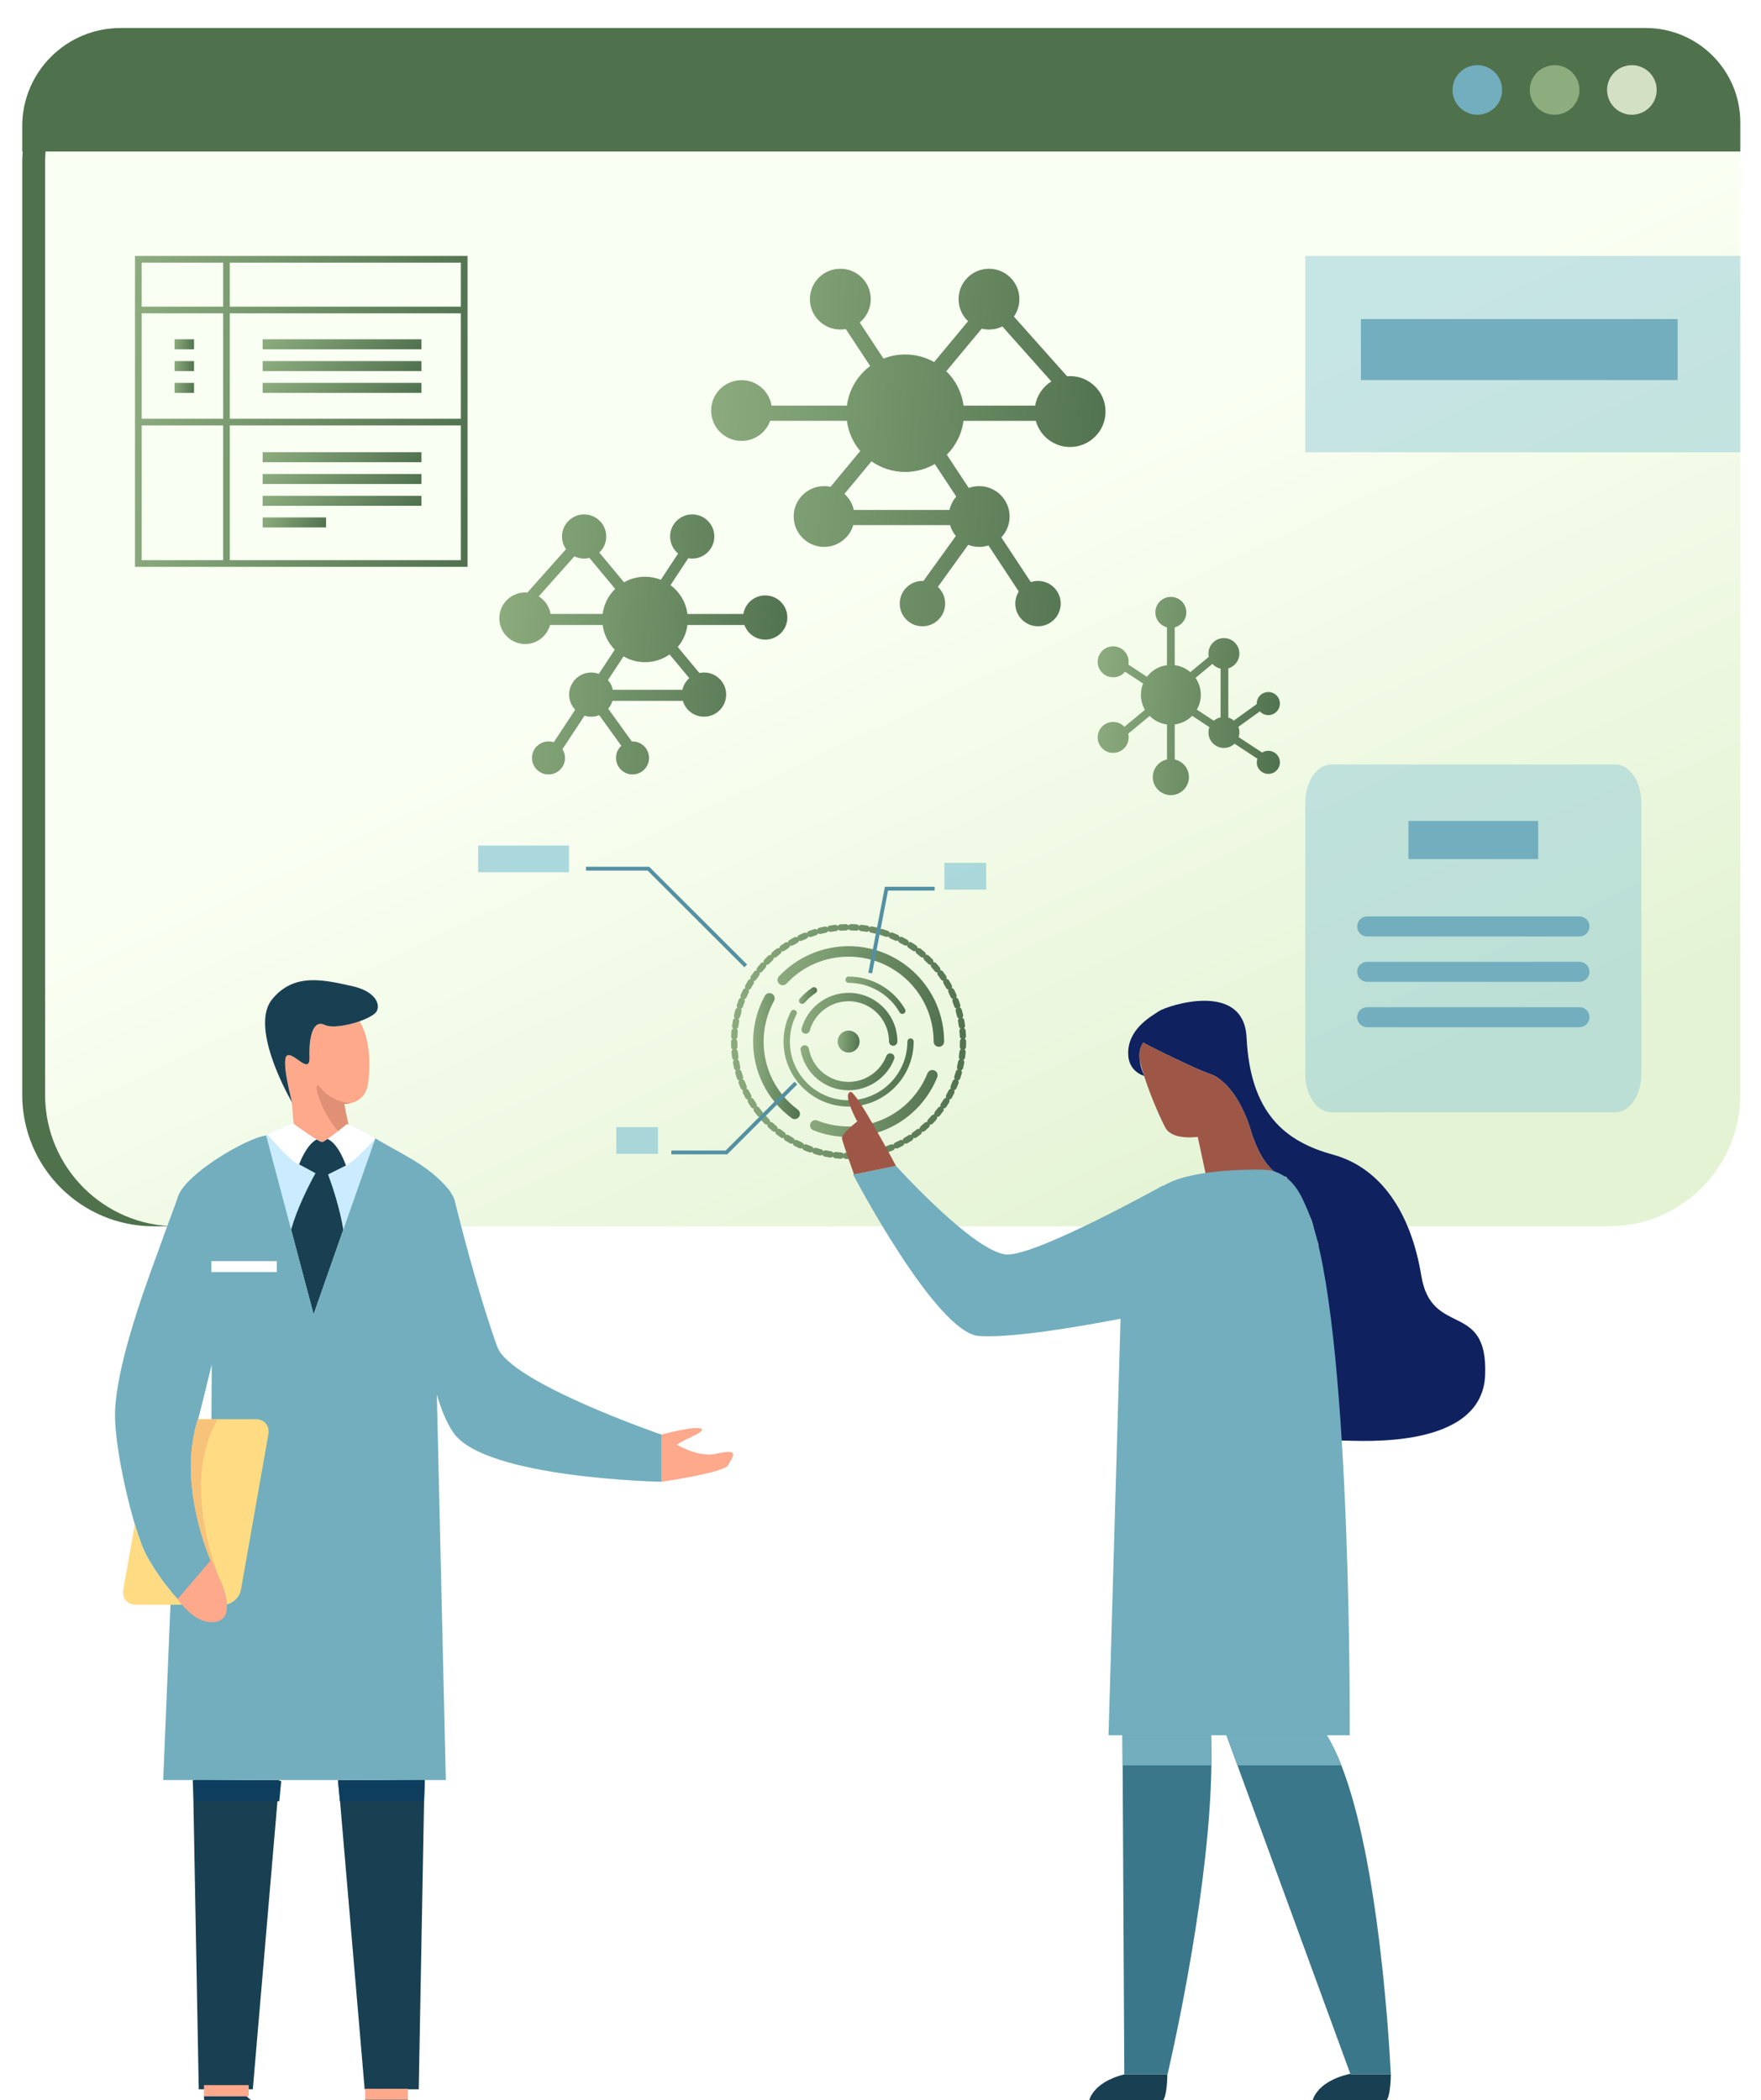 <svg width="452" height="539" viewBox="0 0 452 539" fill="none" xmlns="http://www.w3.org/2000/svg">
<g filter="url(#filter0_dd_2634_4425)">
<path d="M446.69 35.816V274.985C446.69 293.623 431.572 308.731 412.921 308.731H45.344C26.695 308.731 11.574 293.623 11.574 274.985V35.816C11.574 35.57 11.574 35.321 11.582 35.075C11.588 34.832 11.595 34.586 11.606 34.339C11.614 34.125 11.627 33.911 11.64 33.699C11.654 33.424 11.675 33.151 11.699 32.878H446.563C446.645 33.844 446.688 34.824 446.688 35.814L446.69 35.816Z" fill="url(#paint0_linear_2634_4425)"/>
<path d="M446.69 25.431V32.879H11.698C11.675 33.151 11.653 33.424 11.64 33.699C11.627 33.911 11.614 34.125 11.606 34.339C11.592 34.583 11.587 34.829 11.582 35.075C11.576 35.321 11.574 35.568 11.574 35.816V274.985C11.574 293.623 26.695 308.731 45.343 308.731H39.472C20.821 308.731 5.703 293.623 5.703 274.985V35.816C5.703 34.826 5.746 33.847 5.828 32.881H5.703V26.397C5.7 12.472 17.005 1.187 30.946 1.187H422.409C435.818 1.187 446.688 12.041 446.688 25.431H446.69Z" fill="#4F724D"/>
<path d="M34.645 59.692V139.48H120.002V59.692H34.645ZM58.984 61.405H118.29V72.706H58.984V61.405ZM58.984 74.418H118.29V101.47H58.984V74.418ZM57.269 137.767H36.359V103.18H57.269V137.767ZM57.269 101.47H36.359V74.418H57.269V101.47ZM57.269 72.706H36.359V61.405H57.269V72.706ZM118.29 137.767H58.984V103.18H118.29V137.767Z" fill="url(#paint1_linear_2634_4425)"/>
<path d="M108.179 86.67H67.412V89.237H108.179V86.67Z" fill="url(#paint2_linear_2634_4425)"/>
<path d="M108.179 81.078H67.412V83.645H108.179V81.078Z" fill="url(#paint3_linear_2634_4425)"/>
<path d="M108.179 92.265H67.412V94.832H108.179V92.265Z" fill="url(#paint4_linear_2634_4425)"/>
<path d="M108.179 115.654H67.412V118.221H108.179V115.654Z" fill="url(#paint5_linear_2634_4425)"/>
<path d="M108.179 110.059H67.412V112.626H108.179V110.059Z" fill="url(#paint6_linear_2634_4425)"/>
<path d="M108.179 121.249H67.412V123.816H108.179V121.249Z" fill="url(#paint7_linear_2634_4425)"/>
<path d="M83.694 126.799H67.412V129.366H83.694V126.799Z" fill="url(#paint8_linear_2634_4425)"/>
<path d="M49.803 81.078H44.805V83.645H49.803V81.078Z" fill="url(#paint9_linear_2634_4425)"/>
<path d="M49.803 86.67H44.805V89.237H49.803V86.67Z" fill="url(#paint10_linear_2634_4425)"/>
<path d="M49.803 92.268H44.805V94.835H49.803V92.268Z" fill="url(#paint11_linear_2634_4425)"/>
<path opacity="0.47" d="M421.287 200.025V269.642C421.287 275.067 418.292 279.463 414.592 279.463H341.726C338.029 279.463 335.031 275.065 335.031 269.642V200.025C335.031 194.6 338.029 190.203 341.726 190.203H414.592C418.29 190.203 421.287 194.6 421.287 200.025Z" fill="#8CC9D6"/>
<path d="M405.406 245.985H350.913C349.492 245.985 348.342 244.837 348.342 243.418C348.342 241.999 349.492 240.851 350.913 240.851H405.406C406.827 240.851 407.977 241.999 407.977 243.418C407.977 244.837 406.827 245.985 405.406 245.985Z" fill="#72AEBE"/>
<path d="M405.406 234.343H350.913C349.492 234.343 348.342 233.194 348.342 231.775C348.342 230.357 349.492 229.208 350.913 229.208H405.406C406.827 229.208 407.977 230.357 407.977 231.775C407.977 233.194 406.827 234.343 405.406 234.343Z" fill="#72AEBE"/>
<path d="M405.406 257.628H350.913C349.492 257.628 348.342 256.479 348.342 255.061C348.342 253.642 349.492 252.494 350.913 252.494H405.406C406.827 252.494 407.977 253.642 407.977 255.061C407.977 256.479 406.827 257.628 405.406 257.628Z" fill="#72AEBE"/>
<path d="M394.808 204.702H361.508V214.487H394.808V204.702Z" fill="#72AEBE"/>
<path opacity="0.47" d="M446.689 59.692H335.033V110.08H446.689V59.692Z" fill="#8CC9D6"/>
<path d="M430.604 75.885H349.312V91.54H430.604V75.885Z" fill="#72AEBE"/>
<path d="M325.54 186.691C324.957 186.691 324.414 186.858 323.958 187.147L317.933 183.185C318.055 182.806 318.122 182.399 318.122 181.98C318.122 181.472 318.026 180.988 317.851 180.541L323.361 176.581C323.902 177.166 324.679 177.534 325.54 177.534C327.178 177.534 328.509 176.208 328.509 174.57C328.509 172.931 327.181 171.605 325.54 171.605C323.9 171.605 322.572 172.931 322.572 174.57C322.572 174.612 322.572 174.657 322.577 174.699L316.69 178.931C316.279 178.587 315.8 178.328 315.275 178.174V165.573H315.161C316.865 165.126 318.119 163.578 318.119 161.738C318.119 159.544 316.34 157.768 314.146 157.768C311.951 157.768 310.173 159.544 310.173 161.738C310.173 162.024 310.202 162.305 310.263 162.577L305.529 166.5C304.421 165.55 303.038 164.909 301.516 164.713V155.005C303.231 154.563 304.496 153.007 304.496 151.16C304.496 148.968 302.717 147.192 300.523 147.192C298.328 147.192 296.55 148.968 296.55 151.16C296.55 153.01 297.814 154.566 299.531 155.005V164.713C297.435 164.983 295.601 166.098 294.389 167.704L289.624 164.568C289.669 164.337 289.69 164.099 289.69 163.856C289.69 161.664 287.912 159.886 285.717 159.886C283.523 159.886 281.744 161.662 281.744 163.856C281.744 166.05 283.523 167.826 285.717 167.826C286.947 167.826 288.047 167.267 288.778 166.389L293.406 169.432C293.043 170.324 292.842 171.301 292.842 172.323C292.842 173.723 293.215 175.035 293.873 176.166L288.603 180.533C287.883 179.765 286.854 179.289 285.717 179.289C283.525 179.289 281.744 181.065 281.744 183.259C281.744 185.453 283.523 187.229 285.717 187.229C286.565 187.229 287.35 186.964 287.997 186.509C288.545 186.128 288.993 185.609 289.29 185C289.547 184.476 289.693 183.883 289.693 183.259C289.693 182.93 289.653 182.61 289.576 182.306L295.084 177.74C296.255 178.913 297.806 179.712 299.534 179.934V188.917C297.451 189.37 295.892 191.223 295.892 193.441C295.892 196 297.965 198.072 300.528 198.072C303.091 198.072 305.164 195.997 305.164 193.441C305.164 191.225 303.602 189.373 301.522 188.92V179.934C303.263 179.709 304.824 178.902 305.998 177.714L310.419 180.623C310.263 181.049 310.178 181.507 310.178 181.986C310.178 184.177 311.957 185.956 314.151 185.956C315.209 185.956 316.166 185.543 316.878 184.871L322.731 188.719C322.63 189.015 322.577 189.33 322.577 189.661C322.577 191.297 323.905 192.623 325.545 192.623C327.186 192.623 328.514 191.297 328.514 189.661C328.514 188.025 327.186 186.697 325.545 186.697L325.54 186.691ZM313.29 178.106C312.632 178.248 312.033 178.556 311.546 178.984L307.199 176.126C307.84 175.006 308.209 173.707 308.209 172.323C308.209 170.708 307.711 169.213 306.86 167.977L311.193 164.385C311.734 164.994 312.465 165.431 313.29 165.611V178.108V178.106Z" fill="url(#paint12_linear_2634_4425)"/>
<path d="M196.409 146.811C193.586 146.811 191.243 148.87 190.809 151.567H176.449C176.062 148.545 174.437 145.909 172.102 144.178L176.655 137.27C176.984 137.333 177.326 137.362 177.673 137.362C180.809 137.362 183.35 134.822 183.35 131.69C183.35 128.559 180.809 126.021 177.673 126.021C174.538 126.021 171.998 128.559 171.998 131.69C171.998 133.448 172.799 135.017 174.053 136.06L169.616 142.793C168.362 142.296 166.997 142.023 165.566 142.023C163.604 142.023 161.76 142.537 160.164 143.442L153.827 135.811C154.922 134.777 155.603 133.316 155.603 131.693C155.603 128.562 153.061 126.024 149.928 126.024C146.795 126.024 144.251 128.562 144.251 131.693C144.251 132.903 144.63 134.025 145.279 134.946L135.356 146.083C135.17 146.067 134.98 146.059 134.789 146.059C131.131 146.059 128.168 149.021 128.168 152.673C128.168 156.326 131.134 159.29 134.789 159.29C137.847 159.29 140.421 157.218 141.184 154.404H154.686C155.001 156.861 156.133 159.063 157.797 160.73L153.705 166.942C153.095 166.717 152.441 166.598 151.757 166.598C148.621 166.598 146.082 169.139 146.082 172.267C146.082 173.773 146.671 175.141 147.63 176.16L142.128 184.508C141.706 184.368 141.253 184.291 140.781 184.291C138.441 184.291 136.543 186.186 136.543 188.526C136.543 190.865 138.441 192.76 140.781 192.76C143.122 192.76 145.02 190.865 145.02 188.526C145.02 187.695 144.781 186.924 144.368 186.271L150.032 177.674C150.575 177.849 151.155 177.942 151.757 177.942C152.483 177.942 153.178 177.807 153.814 177.555L159.475 185.416C158.635 186.189 158.113 187.295 158.113 188.526C158.113 190.863 160.01 192.76 162.351 192.76C164.691 192.76 166.589 190.865 166.589 188.526C166.589 186.186 164.694 184.291 162.351 184.291C162.287 184.291 162.226 184.291 162.165 184.296L156.117 175.896C156.607 175.311 156.978 174.625 157.198 173.874H175.245V173.81C175.916 176.192 178.108 177.936 180.708 177.936C183.843 177.936 186.385 175.398 186.385 172.264C186.385 169.131 183.843 166.595 180.708 166.595C180.294 166.595 179.894 166.64 179.51 166.722L173.965 160.05C175.29 158.483 176.178 156.54 176.454 154.404H191.071C191.858 156.593 193.955 158.157 196.414 158.157C199.55 158.157 202.092 155.619 202.092 152.488C202.092 149.357 199.55 146.816 196.414 146.816L196.409 146.811ZM154.683 151.565H141.317C140.999 149.662 139.864 148.034 138.285 147.052L147.434 136.785C148.187 137.156 149.032 137.36 149.925 137.36C150.397 137.36 150.853 137.304 151.29 137.193L157.893 145.141C156.175 146.822 155.004 149.058 154.683 151.565ZM176.918 168.04C176.051 168.818 175.423 169.859 175.163 171.034H157.296C157.09 170.097 156.65 169.247 156.04 168.546L160.048 162.461C161.67 163.403 163.554 163.946 165.566 163.946C167.909 163.946 170.082 163.21 171.866 161.961L176.915 168.038L176.918 168.04Z" fill="url(#paint13_linear_2634_4425)"/>
<path d="M274.662 90.529C274.402 90.529 274.142 90.54 273.885 90.561L260.24 75.247C261.131 73.982 261.65 72.439 261.65 70.774C261.65 66.468 258.155 62.977 253.845 62.977C249.535 62.977 246.039 66.468 246.039 70.774C246.039 73.005 246.978 75.017 248.478 76.438L239.766 86.924C237.574 85.685 235.037 84.976 232.339 84.976C230.373 84.976 228.493 85.352 226.768 86.037L220.667 76.777C222.392 75.347 223.495 73.188 223.495 70.771C223.495 66.465 219.999 62.974 215.689 62.974C211.379 62.974 207.883 66.465 207.883 70.771C207.883 75.078 211.379 78.569 215.689 78.569C216.169 78.569 216.638 78.526 217.091 78.444L223.352 87.94C220.142 90.323 217.913 93.948 217.377 98.104H198.04C197.438 94.396 194.218 91.566 190.335 91.566C186.025 91.566 182.529 95.055 182.529 99.364C182.529 103.672 186.025 107.161 190.335 107.161C193.719 107.161 196.601 105.012 197.682 102.002H217.375C217.754 104.938 218.981 107.608 220.799 109.762L213.174 118.939C212.641 118.825 212.09 118.764 211.525 118.764C207.216 118.764 203.72 122.255 203.72 126.561C203.72 130.867 207.216 134.358 211.525 134.358C215.143 134.358 218.186 131.899 219.071 128.565V128.771H243.847C244.152 129.803 244.666 130.745 245.34 131.553L237.023 143.098C236.938 143.092 236.85 143.092 236.765 143.092C233.548 143.092 230.937 145.699 230.937 148.915C230.937 152.131 233.548 154.735 236.765 154.735C239.983 154.735 242.594 152.128 242.594 148.915C242.594 147.224 241.873 145.702 240.72 144.638L248.504 133.829C249.382 134.17 250.336 134.358 251.335 134.358C252.162 134.358 252.96 134.229 253.707 133.99L261.494 145.808C260.927 146.708 260.596 147.772 260.596 148.915C260.596 152.131 263.206 154.735 266.424 154.735C269.642 154.735 272.252 152.128 272.252 148.915C272.252 145.702 269.642 143.092 266.424 143.092C265.78 143.092 265.157 143.198 264.577 143.394L257.01 131.915C258.329 130.518 259.138 128.636 259.138 126.564C259.138 122.258 255.642 118.767 251.332 118.767C250.391 118.767 249.488 118.933 248.653 119.238L243.023 110.699C245.313 108.407 246.869 105.382 247.304 102.005H265.865C266.912 105.877 270.45 108.722 274.656 108.722C279.687 108.722 283.763 104.649 283.763 99.626C283.763 94.602 279.684 90.529 274.656 90.529H274.662ZM245.443 121.453C244.605 122.416 244.001 123.586 243.718 124.875H219.153C218.795 123.255 217.934 121.826 216.741 120.757L223.685 112.399C226.137 114.119 229.124 115.127 232.347 115.127C235.112 115.127 237.704 114.384 239.933 113.087L245.446 121.453H245.443ZM265.684 98.106H247.312C246.866 94.663 245.257 91.582 242.893 89.277L251.976 78.346C252.578 78.494 253.206 78.574 253.853 78.574C255.083 78.574 256.244 78.288 257.28 77.785L269.856 91.903C267.688 93.252 266.13 95.492 265.687 98.106H265.684Z" fill="url(#paint14_linear_2634_4425)"/>
<path d="M205.876 251.652C205.685 251.652 205.497 251.586 205.343 251.451C205.009 251.157 204.974 250.646 205.269 250.313C206.212 249.241 207.288 248.293 208.47 247.494C208.841 247.245 209.342 247.341 209.591 247.711C209.841 248.079 209.745 248.582 209.374 248.831C208.306 249.553 207.333 250.411 206.48 251.379C206.321 251.562 206.096 251.655 205.873 251.655L205.876 251.652Z" fill="url(#paint15_linear_2634_4425)"/>
<path d="M217.816 278C208.608 278 201.115 270.518 201.115 261.318C201.115 258.639 201.767 255.974 203 253.613C203.206 253.219 203.694 253.065 204.089 253.272C204.484 253.478 204.638 253.965 204.431 254.36C203.318 256.49 202.729 258.896 202.729 261.318C202.729 269.626 209.496 276.385 217.813 276.385C226.13 276.385 232.897 269.626 232.897 261.318C232.897 260.873 233.26 260.51 233.705 260.51C234.15 260.51 234.514 260.873 234.514 261.318C234.514 270.515 227.023 278 217.813 278H217.816Z" fill="url(#paint16_linear_2634_4425)"/>
<path d="M231.601 254.219C231.32 254.219 231.05 254.074 230.899 253.814C228.211 249.148 223.199 246.25 217.816 246.25C217.371 246.25 217.008 245.887 217.008 245.443C217.008 244.998 217.368 244.635 217.816 244.635C223.774 244.635 229.324 247.843 232.298 253.007C232.521 253.393 232.388 253.886 232.001 254.108C231.874 254.182 231.736 254.217 231.599 254.217L231.601 254.219Z" fill="url(#paint17_linear_2634_4425)"/>
<path d="M217.816 273.823C211.746 273.823 206.565 269.499 205.494 263.541C205.388 262.956 205.778 262.398 206.363 262.292C206.949 262.186 207.508 262.575 207.614 263.16C208.5 268.091 212.791 271.669 217.816 271.669C222.075 271.669 225.966 269.001 227.493 265.031C227.707 264.475 228.33 264.2 228.884 264.412C229.441 264.626 229.716 265.248 229.504 265.801C227.657 270.597 222.96 273.821 217.816 273.821V273.823Z" fill="url(#paint18_linear_2634_4425)"/>
<path d="M229.257 262.395C228.664 262.395 228.181 261.913 228.181 261.318C228.181 255.609 223.533 250.964 217.818 250.964C213.188 250.964 209.082 254.071 207.837 258.52C207.678 259.092 207.081 259.428 206.509 259.266C205.936 259.105 205.6 258.512 205.761 257.94C207.267 252.565 212.226 248.812 217.818 248.812C224.72 248.812 230.336 254.423 230.336 261.318C230.336 261.913 229.854 262.395 229.26 262.395H229.257Z" fill="url(#paint19_linear_2634_4425)"/>
<path d="M240.981 262.662C240.236 262.662 239.635 262.059 239.635 261.318C239.635 249.302 229.849 239.525 217.819 239.525C211.718 239.525 206.062 241.976 201.89 246.427C201.381 246.97 200.53 246.999 199.987 246.491C199.443 245.983 199.417 245.133 199.923 244.591C204.54 239.663 211.066 236.836 217.819 236.836C231.334 236.836 242.328 247.82 242.328 261.32C242.328 262.064 241.723 262.665 240.981 262.665V262.662Z" fill="url(#paint20_linear_2634_4425)"/>
<path d="M203.978 281.223C203.697 281.223 203.416 281.136 203.175 280.956C196.901 276.282 193.305 269.125 193.305 261.318C193.305 257.21 194.344 253.147 196.308 249.566C196.665 248.915 197.484 248.677 198.136 249.034C198.788 249.392 199.027 250.209 198.669 250.86C196.923 254.044 195.998 257.662 195.998 261.318C195.998 268.268 199.199 274.638 204.784 278.799C205.38 279.244 205.502 280.085 205.059 280.681C204.794 281.035 204.389 281.221 203.978 281.221V281.223Z" fill="url(#paint21_linear_2634_4425)"/>
<path d="M217.817 285.802C214.689 285.802 211.644 285.223 208.763 284.077C208.071 283.801 207.735 283.021 208.01 282.33C208.286 281.639 209.068 281.303 209.76 281.578C212.323 282.597 215.034 283.113 217.817 283.113C226.77 283.113 234.716 277.754 238.061 269.459C238.339 268.771 239.124 268.437 239.813 268.712C240.502 268.99 240.836 269.774 240.558 270.462C236.799 279.781 227.873 285.8 217.814 285.8L217.817 285.802Z" fill="url(#paint22_linear_2634_4425)"/>
<path d="M217.815 291.464C217.59 291.464 217.368 291.461 217.145 291.456C216.861 291.45 216.615 291.297 216.474 291.072C216.315 291.284 216.056 291.413 215.772 291.395C215.316 291.363 214.858 291.323 214.404 291.273C214.121 291.241 213.89 291.066 213.771 290.831C213.593 291.027 213.323 291.133 213.042 291.088C212.594 291.016 212.138 290.934 211.69 290.842C211.412 290.783 211.197 290.59 211.099 290.344C210.906 290.524 210.627 290.606 210.352 290.535C209.909 290.423 209.464 290.299 209.029 290.167C208.756 290.085 208.56 289.87 208.486 289.613C208.276 289.775 207.99 289.83 207.72 289.735C207.288 289.582 206.856 289.418 206.432 289.246C206.167 289.137 205.992 288.907 205.941 288.645C205.716 288.788 205.427 288.817 205.167 288.698C204.751 288.507 204.335 288.303 203.932 288.092C203.678 287.962 203.524 287.716 203.5 287.451C203.264 287.573 202.973 287.576 202.726 287.433C202.332 287.205 201.937 286.964 201.552 286.718C201.311 286.564 201.181 286.305 201.181 286.04C200.935 286.138 200.646 286.115 200.413 285.95C200.042 285.688 199.668 285.413 199.31 285.133C199.085 284.958 198.979 284.688 199 284.426C198.745 284.503 198.459 284.452 198.245 284.267C197.897 283.971 197.553 283.664 197.219 283.354C197.012 283.161 196.93 282.883 196.975 282.621C196.715 282.674 196.434 282.597 196.235 282.393C195.915 282.068 195.599 281.729 195.297 281.39C195.109 281.178 195.051 280.895 195.12 280.639C194.857 280.668 194.584 280.567 194.404 280.345C194.115 279.99 193.832 279.627 193.561 279.262C193.392 279.035 193.36 278.746 193.453 278.5C193.185 278.5 192.928 278.378 192.769 278.143C192.514 277.767 192.265 277.378 192.029 276.989C191.881 276.748 191.875 276.457 191.989 276.219C191.727 276.2 191.478 276.049 191.34 275.803C191.12 275.403 190.908 274.993 190.707 274.588C190.582 274.334 190.603 274.046 190.738 273.821C190.479 273.776 190.245 273.606 190.131 273.347C189.949 272.929 189.774 272.503 189.612 272.079C189.511 271.814 189.559 271.529 189.715 271.314C189.458 271.248 189.241 271.057 189.151 270.787C189.008 270.356 188.873 269.914 188.751 269.475C188.674 269.202 188.748 268.922 188.923 268.723C188.674 268.633 188.475 268.424 188.411 268.146C188.308 267.704 188.215 267.252 188.133 266.802C188.083 266.521 188.181 266.251 188.374 266.068C188.133 265.955 187.955 265.73 187.916 265.446C187.855 264.997 187.802 264.539 187.759 264.083C187.733 263.8 187.857 263.538 188.067 263.374C187.839 263.242 187.68 262.998 187.667 262.715C187.645 262.262 187.635 261.802 187.635 261.344C187.635 261.061 187.781 260.809 188.003 260.667C187.788 260.513 187.651 260.256 187.664 259.973C187.682 259.518 187.714 259.057 187.754 258.605C187.781 258.322 187.948 258.086 188.181 257.962C187.979 257.79 187.868 257.522 187.905 257.242C187.966 256.792 188.038 256.334 188.12 255.887C188.17 255.606 188.361 255.389 188.605 255.286C188.419 255.095 188.334 254.82 188.398 254.542C188.499 254.097 188.613 253.65 188.735 253.211C188.812 252.938 189.021 252.734 189.273 252.658C189.106 252.451 189.045 252.168 189.135 251.898C189.278 251.467 189.432 251.03 189.593 250.601C189.694 250.334 189.922 250.154 190.182 250.098C190.033 249.879 189.999 249.59 190.113 249.328C190.296 248.91 190.489 248.489 190.691 248.079C190.815 247.822 191.059 247.663 191.322 247.632C191.194 247.399 191.186 247.107 191.322 246.859C191.542 246.459 191.772 246.057 192.011 245.668C192.159 245.424 192.414 245.287 192.679 245.281C192.575 245.038 192.591 244.749 192.75 244.511C193.005 244.133 193.272 243.754 193.543 243.389C193.712 243.161 193.977 243.047 194.242 243.063C194.16 242.812 194.205 242.523 194.383 242.304C194.672 241.949 194.971 241.6 195.273 241.258C195.462 241.047 195.737 240.957 196 240.999C195.941 240.742 196.01 240.459 196.209 240.255C196.527 239.93 196.858 239.607 197.19 239.294C197.396 239.101 197.68 239.035 197.937 239.101C197.903 238.839 197.998 238.567 198.213 238.381C198.557 238.088 198.915 237.794 199.276 237.516C199.501 237.341 199.787 237.304 200.036 237.389C200.026 237.124 200.145 236.862 200.375 236.698C200.747 236.433 201.131 236.177 201.513 235.93C201.751 235.777 202.04 235.766 202.281 235.875C202.294 235.61 202.438 235.359 202.684 235.219C203.076 234.991 203.479 234.769 203.885 234.559C204.136 234.43 204.425 234.443 204.656 234.573C204.693 234.311 204.857 234.075 205.117 233.956C205.531 233.765 205.952 233.58 206.373 233.408C206.636 233.3 206.925 233.342 207.142 233.493C207.203 233.236 207.389 233.014 207.656 232.919C208.086 232.765 208.523 232.619 208.96 232.487C209.231 232.405 209.514 232.471 209.718 232.641C209.803 232.389 210.007 232.185 210.283 232.114C210.723 232 211.173 231.897 211.621 231.804C211.9 231.746 212.175 231.839 212.361 232.027C212.467 231.786 212.692 231.6 212.973 231.555C213.421 231.484 213.88 231.421 214.333 231.368C214.614 231.336 214.881 231.452 215.048 231.656C215.176 231.426 215.417 231.262 215.7 231.241C216.154 231.209 216.617 231.188 217.073 231.177C217.352 231.166 217.611 231.312 217.76 231.529C217.908 231.309 218.155 231.164 218.446 231.174C218.902 231.185 219.363 231.203 219.819 231.233C220.103 231.251 220.344 231.415 220.471 231.645C220.638 231.442 220.906 231.323 221.187 231.354C221.64 231.405 222.096 231.466 222.549 231.537C222.83 231.582 223.055 231.765 223.161 232.008C223.347 231.82 223.623 231.725 223.901 231.783C224.349 231.876 224.799 231.979 225.239 232.09C225.515 232.159 225.722 232.363 225.807 232.614C226.008 232.445 226.292 232.376 226.562 232.458C226.999 232.59 227.439 232.733 227.871 232.887C228.142 232.982 228.327 233.204 228.388 233.464C228.605 233.31 228.894 233.268 229.159 233.376C229.583 233.548 230.007 233.734 230.421 233.924C230.681 234.043 230.845 234.282 230.882 234.544C231.113 234.411 231.402 234.395 231.656 234.528C232.059 234.737 232.467 234.959 232.862 235.187C233.109 235.33 233.252 235.581 233.265 235.846C233.506 235.735 233.798 235.748 234.036 235.899C234.42 236.145 234.805 236.402 235.179 236.664C235.412 236.828 235.531 237.092 235.52 237.357C235.77 237.27 236.058 237.307 236.284 237.481C236.644 237.762 237.002 238.053 237.349 238.347C237.567 238.532 237.662 238.805 237.628 239.067C237.885 239.003 238.168 239.067 238.375 239.26C238.709 239.57 239.038 239.893 239.358 240.218C239.557 240.422 239.626 240.702 239.57 240.959C239.833 240.92 240.108 241.007 240.297 241.219C240.599 241.557 240.901 241.909 241.19 242.261C241.37 242.481 241.415 242.767 241.333 243.018C241.598 243.002 241.863 243.114 242.033 243.341C242.306 243.706 242.573 244.082 242.828 244.458C242.987 244.694 243.005 244.982 242.902 245.226C243.167 245.234 243.421 245.369 243.57 245.612C243.806 246.001 244.039 246.398 244.259 246.798C244.397 247.047 244.389 247.335 244.264 247.568C244.527 247.6 244.768 247.759 244.892 248.013C245.094 248.42 245.287 248.838 245.47 249.254C245.584 249.513 245.55 249.799 245.404 250.021C245.661 250.077 245.886 250.257 245.99 250.522C246.154 250.948 246.308 251.382 246.454 251.813C246.544 252.083 246.483 252.366 246.318 252.573C246.57 252.652 246.78 252.851 246.856 253.126C246.981 253.565 247.095 254.013 247.198 254.455C247.262 254.733 247.177 255.008 246.992 255.198C247.235 255.299 247.426 255.519 247.477 255.797C247.559 256.244 247.633 256.699 247.697 257.152C247.736 257.432 247.625 257.7 247.424 257.874C247.657 257.996 247.826 258.232 247.853 258.515C247.895 258.967 247.927 259.428 247.948 259.883C247.962 260.166 247.826 260.423 247.612 260.577C247.834 260.719 247.983 260.971 247.983 261.254V261.31C247.983 261.765 247.972 262.228 247.951 262.681C247.938 262.964 247.781 263.207 247.553 263.342C247.763 263.506 247.885 263.768 247.861 264.049C247.821 264.502 247.768 264.962 247.707 265.412C247.67 265.693 247.49 265.92 247.251 266.034C247.445 266.217 247.543 266.487 247.492 266.767C247.41 267.214 247.318 267.667 247.214 268.112C247.151 268.39 246.952 268.599 246.703 268.689C246.878 268.887 246.952 269.168 246.875 269.44C246.753 269.88 246.618 270.322 246.475 270.753C246.385 271.023 246.165 271.216 245.908 271.282C246.067 271.497 246.114 271.783 246.014 272.05C245.849 272.476 245.677 272.905 245.494 273.323C245.38 273.585 245.144 273.754 244.882 273.797C245.02 274.024 245.041 274.313 244.916 274.57C244.715 274.977 244.503 275.387 244.283 275.79C244.145 276.039 243.896 276.187 243.631 276.208C243.745 276.446 243.742 276.737 243.594 276.981C243.358 277.37 243.106 277.759 242.852 278.137C242.693 278.373 242.435 278.495 242.165 278.495C242.258 278.743 242.226 279.032 242.056 279.26C241.783 279.625 241.5 279.99 241.214 280.342C241.033 280.562 240.763 280.662 240.498 280.636C240.567 280.89 240.511 281.176 240.32 281.388C240.018 281.726 239.703 282.065 239.382 282.391C239.183 282.594 238.902 282.669 238.643 282.618C238.688 282.878 238.606 283.156 238.399 283.351C238.065 283.661 237.72 283.968 237.373 284.264C237.158 284.45 236.872 284.497 236.618 284.423C236.639 284.685 236.533 284.955 236.308 285.13C235.947 285.408 235.579 285.683 235.205 285.948C234.974 286.112 234.686 286.136 234.439 286.038C234.439 286.302 234.307 286.559 234.068 286.713C233.684 286.959 233.291 287.197 232.896 287.425C232.65 287.568 232.361 287.565 232.125 287.446C232.099 287.708 231.945 287.954 231.693 288.084C231.29 288.293 230.877 288.497 230.463 288.687C230.206 288.806 229.917 288.78 229.695 288.639C229.644 288.899 229.469 289.126 229.207 289.235C228.786 289.407 228.354 289.571 227.924 289.725C227.657 289.82 227.37 289.764 227.161 289.606C227.089 289.86 226.891 290.074 226.62 290.156C226.186 290.288 225.74 290.413 225.298 290.527C225.022 290.598 224.744 290.516 224.548 290.336C224.452 290.582 224.237 290.778 223.959 290.834C223.514 290.926 223.058 291.008 222.607 291.082C222.326 291.127 222.056 291.021 221.879 290.826C221.762 291.061 221.529 291.236 221.245 291.268C220.795 291.318 220.333 291.36 219.877 291.392C219.594 291.411 219.334 291.281 219.175 291.069C219.037 291.294 218.791 291.448 218.505 291.453C218.271 291.458 218.038 291.461 217.802 291.461L217.815 291.464ZM214.494 289.661C214.524 289.661 214.555 289.661 214.587 289.666C215.017 289.714 215.451 289.754 215.883 289.783C216.154 289.801 216.384 289.95 216.517 290.164C216.668 289.963 216.912 289.833 217.182 289.841C217.614 289.849 218.051 289.849 218.483 289.841C218.748 289.828 218.998 289.963 219.149 290.164C219.281 289.95 219.512 289.801 219.782 289.783C220.214 289.754 220.649 289.714 221.075 289.666C221.346 289.637 221.598 289.74 221.767 289.928C221.879 289.703 222.096 289.534 222.364 289.492C222.79 289.423 223.22 289.346 223.641 289.256C223.906 289.201 224.169 289.283 224.354 289.455C224.444 289.219 224.646 289.031 224.908 288.965C225.327 288.859 225.748 288.74 226.159 288.616C226.419 288.536 226.686 288.594 226.888 288.748C226.957 288.507 227.137 288.301 227.394 288.208C227.802 288.062 228.21 287.906 228.608 287.745C228.857 287.642 229.13 287.676 229.342 287.808C229.39 287.562 229.552 287.343 229.795 287.229C230.188 287.049 230.577 286.856 230.959 286.657C231.2 286.533 231.473 286.541 231.698 286.654C231.722 286.406 231.863 286.17 232.099 286.035C232.472 285.818 232.846 285.593 233.207 285.36C233.435 285.215 233.708 285.196 233.943 285.289C233.943 285.037 234.063 284.791 234.285 284.635C234.638 284.386 234.99 284.127 235.33 283.862C235.544 283.695 235.815 283.653 236.056 283.727C236.035 283.476 236.13 283.219 236.337 283.044C236.665 282.764 236.991 282.475 237.307 282.179C237.506 281.994 237.771 281.927 238.02 281.978C237.975 281.729 238.049 281.464 238.237 281.271C238.539 280.961 238.839 280.644 239.125 280.321C239.305 280.12 239.565 280.03 239.817 280.056C239.751 279.813 239.798 279.543 239.971 279.331C240.244 278.998 240.511 278.651 240.768 278.304C240.93 278.087 241.184 277.973 241.434 277.979C241.346 277.743 241.367 277.468 241.521 277.243C241.762 276.885 241.998 276.518 242.223 276.15C242.364 275.917 242.605 275.782 242.857 275.763C242.748 275.536 242.746 275.26 242.875 275.022C243.082 274.644 243.286 274.255 243.474 273.868C243.594 273.625 243.822 273.469 244.071 273.426C243.941 273.209 243.914 272.937 244.02 272.688C244.193 272.293 244.357 271.886 244.513 271.484C244.611 271.229 244.821 271.052 245.067 270.989C244.916 270.785 244.866 270.515 244.951 270.256C245.086 269.848 245.213 269.43 245.33 269.014C245.404 268.752 245.595 268.559 245.833 268.472C245.666 268.284 245.589 268.019 245.65 267.754C245.749 267.336 245.836 266.907 245.913 266.484C245.961 266.217 246.135 266.005 246.363 265.899C246.181 265.727 246.08 265.47 246.117 265.203C246.175 264.777 246.223 264.343 246.263 263.914C246.287 263.644 246.44 263.416 246.66 263.289C246.461 263.133 246.34 262.887 246.35 262.617C246.369 262.188 246.379 261.752 246.379 261.318V261.262C246.379 260.992 246.512 260.751 246.716 260.606C246.504 260.468 246.358 260.235 246.348 259.965C246.326 259.534 246.297 259.1 246.257 258.668C246.234 258.398 246.345 258.147 246.536 257.983C246.313 257.866 246.146 257.647 246.109 257.379C246.051 256.951 245.979 256.519 245.902 256.098C245.852 255.831 245.939 255.572 246.114 255.392C245.881 255.296 245.698 255.093 245.635 254.828C245.536 254.41 245.428 253.986 245.311 253.571C245.237 253.311 245.301 253.041 245.46 252.846C245.218 252.771 245.017 252.586 244.932 252.329C244.797 251.922 244.649 251.509 244.495 251.107C244.397 250.855 244.437 250.585 244.574 250.374C244.328 250.321 244.111 250.154 244.005 249.908C243.832 249.513 243.649 249.119 243.459 248.733C243.339 248.489 243.352 248.216 243.472 247.994C243.223 247.965 242.989 247.819 242.86 247.581C242.653 247.205 242.433 246.827 242.208 246.459C242.067 246.229 242.054 245.954 242.152 245.723C241.9 245.715 241.656 245.594 241.505 245.369C241.264 245.011 241.012 244.657 240.755 244.31C240.593 244.093 240.556 243.82 240.633 243.582C240.381 243.598 240.127 243.497 239.955 243.288C239.682 242.955 239.398 242.621 239.109 242.301C238.929 242.1 238.868 241.833 238.924 241.586C238.674 241.626 238.412 241.547 238.221 241.354C237.919 241.044 237.606 240.74 237.291 240.446C237.092 240.26 237.007 239.998 237.042 239.75C236.798 239.811 236.528 239.758 236.321 239.58C235.992 239.3 235.653 239.024 235.311 238.76C235.096 238.593 234.988 238.342 234.998 238.088C234.76 238.172 234.487 238.143 234.264 237.987C233.912 237.738 233.546 237.495 233.183 237.262C232.955 237.116 232.822 236.873 232.812 236.621C232.581 236.727 232.308 236.722 232.072 236.587C231.696 236.37 231.312 236.161 230.93 235.962C230.689 235.838 230.538 235.608 230.5 235.359C230.28 235.483 230.007 235.507 229.758 235.393C229.366 235.213 228.966 235.039 228.563 234.877C228.311 234.774 228.139 234.559 228.081 234.313C227.874 234.459 227.601 234.504 227.346 234.414C226.938 234.268 226.522 234.133 226.109 234.009C225.849 233.93 225.658 233.734 225.579 233.496C225.385 233.657 225.12 233.728 224.858 233.662C224.439 233.556 224.015 233.458 223.591 233.371C223.326 233.316 223.116 233.138 223.016 232.908C222.838 233.088 222.581 233.183 222.313 233.141C221.887 233.075 221.454 233.016 221.025 232.969C220.755 232.94 220.532 232.778 220.41 232.559C220.251 232.754 220.002 232.871 219.732 232.852C219.302 232.823 218.865 232.805 218.433 232.797C218.163 232.792 217.924 232.651 217.781 232.445C217.64 232.654 217.402 232.791 217.132 232.799C216.7 232.81 216.262 232.831 215.833 232.86C215.563 232.879 215.313 232.762 215.154 232.569C215.032 232.789 214.81 232.95 214.539 232.979C214.11 233.03 213.675 233.088 213.251 233.157C212.984 233.199 212.727 233.106 212.549 232.926C212.448 233.157 212.239 233.337 211.974 233.392C211.552 233.48 211.126 233.58 210.707 233.686C210.445 233.755 210.179 233.686 209.986 233.522C209.906 233.76 209.716 233.959 209.456 234.038C209.042 234.165 208.629 234.303 208.221 234.446C207.966 234.536 207.693 234.491 207.487 234.348C207.428 234.594 207.256 234.808 207.007 234.909C206.609 235.07 206.209 235.245 205.819 235.428C205.573 235.541 205.3 235.52 205.083 235.398C205.046 235.647 204.897 235.875 204.656 235.999C204.272 236.198 203.89 236.41 203.519 236.624C203.286 236.759 203.01 236.764 202.782 236.661C202.769 236.912 202.639 237.153 202.411 237.299C202.048 237.532 201.687 237.775 201.335 238.024C201.115 238.18 200.842 238.209 200.603 238.127C200.614 238.379 200.505 238.63 200.293 238.797C199.951 239.062 199.612 239.339 199.286 239.617C199.079 239.795 198.812 239.848 198.565 239.787C198.597 240.036 198.515 240.298 198.316 240.483C198.001 240.777 197.688 241.084 197.386 241.391C197.195 241.584 196.93 241.663 196.683 241.624C196.739 241.87 196.678 242.137 196.498 242.338C196.212 242.658 195.928 242.992 195.655 243.328C195.483 243.54 195.228 243.64 194.977 243.624C195.053 243.865 195.019 244.138 194.857 244.355C194.6 244.702 194.348 245.059 194.107 245.416C193.956 245.641 193.71 245.766 193.458 245.774C193.559 246.006 193.548 246.282 193.405 246.512C193.18 246.88 192.962 247.258 192.753 247.637C192.623 247.875 192.39 248.021 192.138 248.05C192.257 248.272 192.273 248.547 192.154 248.791C191.963 249.18 191.78 249.577 191.608 249.971C191.499 250.22 191.279 250.387 191.033 250.44C191.173 250.649 191.213 250.921 191.117 251.175C190.964 251.58 190.818 251.993 190.683 252.404C190.598 252.66 190.397 252.848 190.155 252.922C190.314 253.118 190.378 253.385 190.306 253.645C190.19 254.06 190.084 254.484 189.986 254.902C189.925 255.167 189.742 255.37 189.509 255.466C189.684 255.646 189.771 255.905 189.723 256.172C189.646 256.596 189.578 257.027 189.519 257.453C189.482 257.721 189.318 257.94 189.095 258.06C189.286 258.224 189.397 258.475 189.373 258.745C189.336 259.174 189.307 259.608 189.289 260.042C189.275 260.312 189.132 260.547 188.92 260.682C189.124 260.828 189.259 261.069 189.259 261.339C189.259 261.773 189.27 262.21 189.289 262.638C189.302 262.908 189.177 263.154 188.981 263.311C189.199 263.438 189.355 263.665 189.379 263.935C189.419 264.364 189.469 264.798 189.527 265.224C189.564 265.491 189.464 265.748 189.281 265.92C189.509 266.026 189.684 266.238 189.731 266.505C189.811 266.931 189.898 267.36 189.996 267.776C190.057 268.04 189.98 268.302 189.816 268.493C190.052 268.578 190.245 268.773 190.32 269.033C190.436 269.448 190.564 269.866 190.699 270.274C190.783 270.531 190.733 270.801 190.585 271.005C190.829 271.068 191.038 271.245 191.136 271.497C191.29 271.896 191.454 272.301 191.626 272.696C191.735 272.945 191.709 273.215 191.579 273.432C191.828 273.474 192.05 273.63 192.17 273.871C192.358 274.255 192.559 274.641 192.769 275.02C192.899 275.258 192.899 275.53 192.79 275.758C193.042 275.777 193.28 275.912 193.421 276.142C193.646 276.51 193.882 276.875 194.123 277.232C194.274 277.457 194.298 277.73 194.211 277.965C194.465 277.965 194.711 278.074 194.873 278.291C195.13 278.635 195.398 278.979 195.671 279.315C195.843 279.524 195.891 279.794 195.825 280.038C196.076 280.011 196.336 280.101 196.516 280.302C196.803 280.623 197.102 280.943 197.404 281.253C197.592 281.446 197.667 281.71 197.622 281.959C197.868 281.909 198.136 281.975 198.335 282.16C198.65 282.454 198.976 282.745 199.305 283.026C199.511 283.201 199.607 283.46 199.586 283.711C199.827 283.64 200.1 283.682 200.315 283.846C200.656 284.111 201.006 284.37 201.359 284.619C201.581 284.775 201.698 285.024 201.701 285.276C201.937 285.18 202.21 285.199 202.438 285.344C202.801 285.577 203.174 285.805 203.548 286.022C203.784 286.157 203.924 286.395 203.948 286.647C204.174 286.53 204.449 286.522 204.69 286.647C205.072 286.845 205.467 287.038 205.859 287.218C206.106 287.332 206.267 287.554 206.315 287.803C206.53 287.668 206.803 287.634 207.055 287.737C207.452 287.898 207.863 288.055 208.271 288.2C208.528 288.29 208.711 288.499 208.777 288.743C208.976 288.589 209.247 288.528 209.509 288.608C209.922 288.732 210.344 288.851 210.76 288.957C211.022 289.023 211.221 289.211 211.314 289.447C211.499 289.275 211.759 289.193 212.027 289.248C212.451 289.336 212.88 289.415 213.304 289.481C213.572 289.523 213.789 289.693 213.901 289.918C214.049 289.751 214.266 289.651 214.5 289.651L214.494 289.661Z" fill="url(#paint23_linear_2634_4425)"/>
<path d="M220.633 261.32C220.633 262.874 219.372 264.134 217.819 264.134C216.266 264.134 215.004 262.874 215.004 261.32C215.004 259.767 216.266 258.507 217.819 258.507C219.372 258.507 220.633 259.767 220.633 261.32Z" fill="url(#paint24_linear_2634_4425)"/>
<path d="M191.066 242.24L166.234 217.438H150.4V216.459H166.64L166.783 216.602L191.758 241.549L191.066 242.24Z" fill="#5390A2"/>
<path d="M223.845 243.823L222.883 243.638L227.124 221.593H239.891V222.573H227.932L223.845 243.823Z" fill="#5390A2"/>
<path d="M186.656 290.262H172.314V289.283H186.251L203.921 271.635L204.613 272.325L186.656 290.262Z" fill="#5390A2"/>
<path opacity="0.7" d="M146.045 211.017H122.734V217.867H146.045V211.017Z" fill="#8CC9D6"/>
<path opacity="0.7" d="M253.11 215.458H242.396V222.308H253.11V215.458Z" fill="#8CC9D6"/>
<path opacity="0.7" d="M168.895 283.275H158.182V290.124H168.895V283.275Z" fill="#8CC9D6"/>
<path d="M392.658 17.088C392.658 20.601 395.507 23.448 399.025 23.448C402.542 23.448 405.391 20.601 405.391 17.088C405.391 13.576 402.542 10.728 399.025 10.728C395.507 10.728 392.658 13.576 392.658 17.088Z" fill="#8DAD7F"/>
<path d="M372.824 17.088C372.824 20.601 375.673 23.448 379.191 23.448C382.708 23.448 385.557 20.601 385.557 17.088C385.557 13.576 382.708 10.728 379.191 10.728C375.673 10.728 372.824 13.576 372.824 17.088Z" fill="#72AEBE"/>
<path d="M412.492 17.088C412.492 20.601 415.341 23.448 418.859 23.448C422.376 23.448 425.225 20.601 425.225 17.088C425.225 13.576 422.376 10.728 418.859 10.728C415.341 10.728 412.492 13.576 412.492 17.088Z" fill="#D4E0C3"/>
</g>
<g clip-path="url(#clip0_2634_4425)">
<path d="M329.322 301.873H309.594L309.427 301.105L307.424 291.769C307.424 291.769 307.043 291.827 306.436 291.869C304.596 291.996 300.679 291.961 299.227 289.604C298.591 288.57 295.597 282.233 293.653 276.122C293.672 276.128 293.682 276.128 293.682 276.128C293.682 276.128 293.653 276.066 293.6 275.949C293.6 275.949 293.6 275.946 293.6 275.943C293.15 274.514 292.759 273.099 292.475 271.774C292.338 270.316 292.511 268.761 293.444 267.55C293.444 267.55 295.13 268.673 305.497 273.483C307.819 274.556 309.819 275.36 311.482 275.953C312.79 276.603 316.339 278.875 319.307 285.445C319.829 286.594 320.328 287.873 320.801 289.305C320.801 289.315 320.808 289.321 320.808 289.331C320.987 289.871 321.16 290.428 321.323 291.007C322.556 294.717 325.13 300.604 329.322 301.873Z" fill="#9E5747"/>
<path d="M381.195 352.878C380.47 372.128 349.13 369.723 344.792 369.723C344.749 369.723 342.203 369.941 343.728 369.223C344.24 362.977 338.832 350.751 340.294 339.494C341.465 330.486 338.229 322.188 338.369 319.279C338.369 319.279 337.173 315.778 337.179 315.117C336.584 312.739 336.584 312.739 335.394 310.955C334.799 308.577 334.203 308.577 333.013 305.604C331.823 304.415 330.633 303.226 330.198 302.065C329.901 302.023 329.611 301.958 329.33 301.873C325.139 300.601 322.565 294.717 321.332 291.01C321.169 290.428 320.996 289.871 320.817 289.331C320.817 289.321 320.81 289.315 320.81 289.305C320.341 287.876 319.841 286.597 319.316 285.445C316.345 278.875 312.799 276.603 311.491 275.953C309.831 275.36 307.828 274.556 305.505 273.483C295.139 268.673 293.453 267.55 293.453 267.55C292.52 268.761 292.347 270.319 292.484 271.774C292.66 273.668 293.365 275.39 293.609 275.943C293.609 275.943 293.609 275.946 293.609 275.949C293.661 276.066 293.691 276.128 293.691 276.128C293.691 276.128 293.681 276.128 293.661 276.122C293.306 276.021 289.822 274.944 289.591 270.837C289.219 264.279 295.289 260.97 297.458 259.525C299.627 258.083 319.235 251.584 319.959 266.261C320.918 285.742 329.842 292.969 342.14 296.338C354.434 299.706 362.148 311.255 364.8 327.374C367.452 343.496 381.919 333.629 381.195 352.878Z" fill="#10215F"/>
</g>
<path d="M356.989 532.358C356.983 533.369 356.883 539.608 355.112 539.608H336.795C336.795 539.608 337.275 534.33 346.586 532.234L346.633 532.358H356.989Z" fill="#193F52"/>
<path d="M299.627 532.358C299.622 533.369 299.521 539.608 297.751 539.608H279.434C279.434 539.608 279.897 534.529 288.705 532.358H299.627Z" fill="#193F52"/>
<path d="M310.936 453.069C310.504 483.537 301.85 522.941 299.685 532.358H288.579L288.152 453.069L288.107 445.364H310.854C310.949 447.849 310.973 450.427 310.933 453.069H310.936Z" fill="#3A778A"/>
<path d="M356.987 532.345V532.358H346.632L346.584 532.234L317.615 453.071L314.795 445.367H340.544C341.898 447.548 343.141 450.152 344.286 453.071C353.878 477.476 356.569 524 356.979 532.223C356.979 532.266 356.985 532.308 356.987 532.348V532.345Z" fill="#3A778A"/>
<g style="mix-blend-mode:multiply">
<path d="M340.548 445.364H314.799L317.616 453.069H344.288C343.143 450.149 341.9 447.548 340.548 445.364Z" fill="#72AEBE"/>
</g>
<g style="mix-blend-mode:multiply">
<path d="M288.109 445.364L288.152 453.069H310.935C310.972 450.427 310.951 447.849 310.856 445.364H288.112H288.109Z" fill="#72AEBE"/>
</g>
<path d="M346.434 445.364H284.53L287.613 338.458C283.256 339.253 261.413 343.556 251.281 342.881C240.263 342.148 218.961 301.423 218.961 301.423L219.192 301.376C219.202 301.407 219.207 301.423 219.207 301.423L229.982 299.221C229.982 299.221 250.546 321.97 258.628 321.97C266.709 321.97 298.535 304.237 298.535 304.237L298.517 304.382C300.743 303.001 303.773 302.058 307.12 301.431C307.653 301.331 308.191 301.238 308.737 301.153C313.338 300.436 318.377 300.163 322.697 300.193C323.214 300.193 323.72 300.203 324.213 300.214C331.703 300.394 334.157 307.373 335.239 309.705C335.626 310.549 336.005 311.481 336.368 312.497C336.588 313.114 336.803 313.757 337.015 314.429C347.057 346.655 346.437 445.367 346.437 445.367L346.434 445.364Z" fill="#72AEBE"/>
<path d="M229.977 299.221L219.203 301.423C219.203 301.423 219.198 301.407 219.187 301.375C218.954 300.73 216.343 293.396 216.11 292.228C215.866 291.006 220.027 287.827 220.027 287.827C220.027 287.827 216.11 280.734 218.312 280.244C219.746 279.927 229.974 299.224 229.974 299.224L229.977 299.221Z" fill="#9E5747"/>
<g filter="url(#filter1_dd_2634_4425)">
<path d="M71.727 450.845L71.258 455.768L71.247 455.884L64.889 530.222H51.014L49.636 455.884L49.63 455.768L49.477 450.845H71.727Z" fill="#193F52"/>
<path d="M63.838 529.141H52.35V532.011H63.838V529.141Z" fill="#FEA88C"/>
<g style="mix-blend-mode:multiply">
<path d="M49.897 450.662L50.071 456.165L50.074 456.276H71.689L71.699 456.165L72.184 451.081L49.897 450.662Z" fill="#0D3E5E"/>
</g>
<path d="M70.513 538.9H57.359C56.765 538.765 56.225 538.601 55.758 538.4C52.331 536.933 52.35 532.011 52.35 532.011H63.283C67.871 535.896 70.052 537.931 70.513 538.897V538.9Z" fill="#193F52"/>
<path d="M109.014 450.845L108.86 455.768L108.855 455.884L107.477 530.222H93.602L87.243 455.884L87.233 455.768L86.764 450.845H109.014Z" fill="#193F52"/>
<path d="M104.675 530.09H93.742V532.89H104.675V530.09Z" fill="#FEA88C"/>
<g style="mix-blend-mode:multiply">
<path d="M109.031 450.662L108.859 456.165L108.853 456.276H87.242L87.228 456.165L86.746 451.081L109.031 450.662Z" fill="#0D3E5E"/>
</g>
<path d="M110.743 539.779H98.199C97.648 539.644 97.131 539.48 96.662 539.279C93.235 537.813 93.743 532.89 93.743 532.89H104.679C109.267 536.775 110.807 538.811 110.743 539.777V539.779Z" fill="#193F52"/>
<path d="M68.111 285.429L80.494 331.328L96.28 286.345L96.344 286.159C92.591 283.859 89.272 282.504 89.272 282.504H89.185L88.994 282.499C88.782 282.671 88.546 282.864 88.292 283.068C86.291 284.685 83.224 287.08 82.641 287.08C82.058 287.08 78.636 284.738 76.261 283.068C75.922 282.827 75.602 282.605 75.318 282.401C75.278 282.375 75.241 282.346 75.204 282.316C74.846 282.449 72.535 283.076 68.623 285.151C68.456 285.238 68.286 285.331 68.114 285.424L68.111 285.429Z" fill="#CBECFE"/>
<path d="M96.347 286.159L96.281 286.345C94.847 287.861 90.031 292.871 88.788 293.123C88.788 293.123 86.991 287.61 84.07 286.302C85.292 285.463 87.012 284.106 88.295 283.071C88.547 282.87 88.785 282.676 88.998 282.504H89.276C89.276 282.504 89.334 282.533 89.451 282.578C89.456 282.584 89.464 282.584 89.472 282.586C90.23 282.914 93.129 284.19 96.353 286.159H96.347Z" fill="white"/>
<path d="M76.794 292.832H76.8C76.8 292.832 76.8 292.832 76.794 292.832C75.429 292.832 70.378 287.168 68.623 285.156C72.535 283.079 74.849 282.451 75.207 282.322C75.244 282.351 75.281 282.377 75.318 282.404C75.361 282.433 75.403 282.462 75.443 282.494C75.554 282.57 75.671 282.653 75.79 282.737C75.941 282.843 76.1 282.954 76.262 283.068C77.857 284.19 79.927 285.614 81.29 286.429C78.525 287.896 76.789 292.829 76.789 292.829L76.794 292.832Z" fill="white"/>
<path d="M88.783 293.123L84.209 295.417C85.452 298.8 87.222 304.186 88.118 309.606L80.493 331.328L74.723 309.59C76.244 304.183 79.096 298.525 80.975 295.108L76.795 292.837H76.79C76.79 292.837 78.523 287.901 81.29 286.437C81.958 286.837 82.454 287.088 82.639 287.088C82.849 287.088 83.379 286.779 84.066 286.307C86.986 287.615 88.783 293.128 88.783 293.128V293.123Z" fill="#193F52"/>
<path d="M127.643 339.689C123.585 328.427 119.591 313.484 117.709 306.139C117.134 303.9 116.755 302.365 116.633 301.86C116.609 301.794 116.58 301.727 116.551 301.664C116.164 300.743 115.689 299.928 115.117 299.232C109.893 292.898 102.949 290.206 96.347 286.154L88.12 309.601L80.494 331.323L74.724 309.585L68.307 285.424C63.333 286.025 47.65 295.238 45.702 301.066C44.676 304.136 42.717 309.08 40.605 315.101C40.6 315.117 40.592 315.133 40.586 315.149C35.826 327.969 30.027 344.9 29.544 355.974C29.248 362.824 31.866 376.081 34.607 385.215C35.667 388.753 36.748 391.675 37.684 393.364C39.924 397.413 42.277 400.513 43.899 402.442L41.885 450.84H114.433L112.125 351.911C113.219 355.593 114.481 358.936 116.381 361.699C124.462 373.437 169.761 374.295 169.761 374.295V362.189C169.761 362.189 130.951 348.857 127.648 339.686L127.643 339.689ZM54.151 376.28C54.151 376.28 51.056 369.806 50.009 361.132C50.242 360.156 50.517 359.19 50.843 358.234C51.191 357.215 52.765 350.58 54.355 344.191L54.151 376.277V376.28Z" fill="#72AEBE"/>
<path d="M71.058 317.671H54.238V320.471H71.058V317.671Z" fill="white"/>
<path d="M68.891 362.069L61.838 402.021C61.586 403.461 60.569 404.716 59.278 405.372C59.219 405.401 59.161 405.43 59.103 405.457C58.825 405.584 58.533 405.682 58.239 405.75C58.082 403.175 56.879 400.473 56.879 400.473L56.68 400.026L54.186 394.359L54.062 394.505C53.402 392.975 45.469 374.003 50.844 358.24H65.737C67.855 358.24 69.267 359.955 68.891 362.072V362.069Z" fill="#FFDC83"/>
<path d="M46.727 405.851H34.803C32.682 405.851 31.272 404.136 31.643 402.019L34.606 385.22C35.667 388.759 36.748 391.681 37.684 393.369C40.991 399.348 44.551 403.263 45.622 404.379V404.385C45.622 404.385 46.022 405.009 46.732 405.854L46.727 405.851Z" fill="#FFDC83"/>
<g style="mix-blend-mode:multiply">
<path d="M54.062 394.499L54.184 394.354L56.678 400.02L56.713 399.978C56.713 399.978 56.697 399.944 56.67 399.88C55.936 398.181 46.114 374.694 55.928 358.234H50.839C45.467 373.993 53.394 392.959 54.06 394.497L54.062 394.499Z" fill="#F7C27A"/>
</g>
<path d="M169.759 362.191V374.3C169.759 374.3 185.918 371.976 186.899 370.02C187.88 368.064 190.326 365.619 183.96 367.085C180.493 367.884 176.589 366.36 173.753 364.809C175.221 363.507 181.097 361.569 180.04 360.725C178.815 359.746 169.756 362.191 169.756 362.191H169.759Z" fill="#FEA88C"/>
<path d="M55.411 410.255C53.288 410.642 51.318 409.811 49.709 408.665C48.469 407.778 47.441 406.703 46.728 405.854C46.017 405.01 45.617 404.385 45.617 404.385V404.38L54.059 394.502L54.183 394.354L56.678 400.021L56.876 400.468C56.876 400.468 58.08 403.17 58.236 405.745C58.363 407.82 57.812 409.813 55.408 410.25L55.411 410.255Z" fill="#FEA88C"/>
<path d="M94.351 272.693C93.718 275.79 91.433 276.822 89.88 277.166C89.013 277.356 88.372 277.333 88.372 277.333C88.372 277.333 88.372 277.343 88.38 277.364C88.38 277.378 88.38 277.396 88.388 277.42C88.417 277.603 88.488 278.055 88.605 278.682C88.616 278.738 88.626 278.791 88.639 278.849C88.69 279.119 88.746 279.413 88.809 279.725C88.83 279.823 88.849 279.921 88.867 280.019C88.95 280.424 89.042 280.85 89.14 281.297C89.164 281.395 89.185 281.499 89.212 281.602C89.262 281.821 89.315 282.046 89.368 282.269C89.389 282.351 89.408 282.43 89.432 282.512C89.437 282.533 89.44 282.56 89.448 282.581C89.334 282.533 89.275 282.51 89.275 282.51H89.191H88.997C88.788 282.682 88.547 282.875 88.295 283.076C87.836 283.447 87.322 283.859 86.792 284.272C85.016 285.664 83.089 287.088 82.641 287.088C82.074 287.088 78.637 284.746 76.262 283.073C76.1 282.96 75.507 282.47 75.355 282.361C75.08 280.069 75.175 278.193 74.775 276.602C74.884 276.795 74.95 276.912 74.971 276.944C74.886 276.621 72.082 266.108 73.641 264.943C75.223 263.76 79.609 270.181 79.437 265.29C79.265 260.399 80.253 255.577 83.307 257.038C85.101 257.895 89.106 257.239 92.294 256.111C95.456 261.201 94.99 269.588 94.351 272.693Z" fill="#FEA88C"/>
<path d="M96.755 253.415C96.365 254.301 94.529 255.32 92.294 256.109C89.106 257.236 85.104 257.893 83.307 257.035C80.253 255.574 79.265 260.397 79.437 265.288C79.609 270.179 75.223 263.758 73.64 264.941C72.082 266.105 74.886 276.618 74.971 276.941C74.95 276.909 74.883 276.793 74.775 276.6C74.775 276.6 74.775 276.6 74.775 276.594C73.283 273.961 64.221 257.276 69.874 250.432C75.451 243.683 82.845 245.384 90.537 247.123C95.753 248.304 97.701 251.257 96.758 253.412L96.755 253.415Z" fill="#193F52"/>
<path d="M89.431 282.51C89.436 282.531 89.442 282.557 89.447 282.579C89.333 282.531 89.275 282.507 89.275 282.507H89.19H88.999C88.79 282.679 88.548 282.872 88.296 283.073C87.838 283.444 87.324 283.857 86.796 284.27C82.097 279.22 79.865 270.15 82.214 273.13C84.549 276.094 87.933 276.933 89.884 277.166C89.015 277.357 88.376 277.335 88.376 277.335C88.376 277.335 88.376 277.346 88.384 277.367C88.384 277.38 88.384 277.399 88.392 277.42C88.421 277.603 88.495 278.055 88.609 278.683C88.62 278.736 88.63 278.794 88.644 278.852C88.691 279.122 88.75 279.416 88.813 279.728C88.832 279.826 88.853 279.924 88.872 280.022C88.951 280.424 89.047 280.853 89.145 281.298C89.168 281.398 89.192 281.501 89.216 281.605C89.266 281.824 89.32 282.047 89.375 282.269C89.394 282.348 89.415 282.43 89.436 282.51H89.431Z" fill="#E09075"/>
</g>
<defs>
<filter id="filter0_dd_2634_4425" x="0.703" y="0.187" width="450.988" height="317.544" filterUnits="userSpaceOnUse" color-interpolation-filters="sRGB">
<feFlood flood-opacity="0" result="BackgroundImageFix"/>
<feColorMatrix in="SourceAlpha" type="matrix" values="0 0 0 0 0 0 0 0 0 0 0 0 0 0 0 0 0 0 127 0" result="hardAlpha"/>
<feMorphology radius="1" operator="erode" in="SourceAlpha" result="effect1_dropShadow_2634_4425"/>
<feOffset dy="4"/>
<feGaussianBlur stdDeviation="3"/>
<feComposite in2="hardAlpha" operator="out"/>
<feColorMatrix type="matrix" values="0 0 0 0 0 0 0 0 0 0 0 0 0 0 0 0 0 0 0.1 0"/>
<feBlend mode="normal" in2="BackgroundImageFix" result="effect1_dropShadow_2634_4425"/>
<feColorMatrix in="SourceAlpha" type="matrix" values="0 0 0 0 0 0 0 0 0 0 0 0 0 0 0 0 0 0 127 0" result="hardAlpha"/>
<feMorphology radius="2" operator="erode" in="SourceAlpha" result="effect2_dropShadow_2634_4425"/>
<feOffset dy="2"/>
<feGaussianBlur stdDeviation="2"/>
<feComposite in2="hardAlpha" operator="out"/>
<feColorMatrix type="matrix" values="0 0 0 0 0 0 0 0 0 0 0 0 0 0 0 0 0 0 0.1 0"/>
<feBlend mode="normal" in2="effect1_dropShadow_2634_4425" result="effect2_dropShadow_2634_4425"/>
<feBlend mode="normal" in="SourceGraphic" in2="effect2_dropShadow_2634_4425" result="shape"/>
</filter>
<filter id="filter1_dd_2634_4425" x="24.521" y="244.565" width="168.666" height="304.214" filterUnits="userSpaceOnUse" color-interpolation-filters="sRGB">
<feFlood flood-opacity="0" result="BackgroundImageFix"/>
<feColorMatrix in="SourceAlpha" type="matrix" values="0 0 0 0 0 0 0 0 0 0 0 0 0 0 0 0 0 0 127 0" result="hardAlpha"/>
<feMorphology radius="1" operator="erode" in="SourceAlpha" result="effect1_dropShadow_2634_4425"/>
<feOffset dy="4"/>
<feGaussianBlur stdDeviation="3"/>
<feComposite in2="hardAlpha" operator="out"/>
<feColorMatrix type="matrix" values="0 0 0 0 0 0 0 0 0 0 0 0 0 0 0 0 0 0 0.1 0"/>
<feBlend mode="normal" in2="BackgroundImageFix" result="effect1_dropShadow_2634_4425"/>
<feColorMatrix in="SourceAlpha" type="matrix" values="0 0 0 0 0 0 0 0 0 0 0 0 0 0 0 0 0 0 127 0" result="hardAlpha"/>
<feMorphology radius="2" operator="erode" in="SourceAlpha" result="effect2_dropShadow_2634_4425"/>
<feOffset dy="2"/>
<feGaussianBlur stdDeviation="2"/>
<feComposite in2="hardAlpha" operator="out"/>
<feColorMatrix type="matrix" values="0 0 0 0 0 0 0 0 0 0 0 0 0 0 0 0 0 0 0.1 0"/>
<feBlend mode="normal" in2="effect1_dropShadow_2634_4425" result="effect2_dropShadow_2634_4425"/>
<feBlend mode="normal" in="SourceGraphic" in2="effect2_dropShadow_2634_4425" result="shape"/>
</filter>
<linearGradient id="paint0_linear_2634_4425" x1="242.633" y1="45.661" x2="355.892" y2="284.755" gradientUnits="userSpaceOnUse">
<stop offset="0.284" stop-color="#FAFFF3"/>
<stop offset="1" stop-color="#E4F3D4"/>
</linearGradient>
<linearGradient id="paint1_linear_2634_4425" x1="34.645" y1="59.692" x2="125.607" y2="66.697" gradientUnits="userSpaceOnUse">
<stop stop-color="#8DAD7F"/>
<stop offset="1" stop-color="#50714E"/>
</linearGradient>
<linearGradient id="paint2_linear_2634_4425" x1="67.412" y1="86.67" x2="86.359" y2="108.327" gradientUnits="userSpaceOnUse">
<stop stop-color="#8DAD7F"/>
<stop offset="1" stop-color="#50714E"/>
</linearGradient>
<linearGradient id="paint3_linear_2634_4425" x1="67.412" y1="81.078" x2="86.359" y2="102.734" gradientUnits="userSpaceOnUse">
<stop stop-color="#8DAD7F"/>
<stop offset="1" stop-color="#50714E"/>
</linearGradient>
<linearGradient id="paint4_linear_2634_4425" x1="67.412" y1="92.265" x2="86.359" y2="113.922" gradientUnits="userSpaceOnUse">
<stop stop-color="#8DAD7F"/>
<stop offset="1" stop-color="#50714E"/>
</linearGradient>
<linearGradient id="paint5_linear_2634_4425" x1="67.412" y1="115.654" x2="86.359" y2="137.311" gradientUnits="userSpaceOnUse">
<stop stop-color="#8DAD7F"/>
<stop offset="1" stop-color="#50714E"/>
</linearGradient>
<linearGradient id="paint6_linear_2634_4425" x1="67.412" y1="110.059" x2="86.359" y2="131.716" gradientUnits="userSpaceOnUse">
<stop stop-color="#8DAD7F"/>
<stop offset="1" stop-color="#50714E"/>
</linearGradient>
<linearGradient id="paint7_linear_2634_4425" x1="67.412" y1="121.249" x2="86.359" y2="142.906" gradientUnits="userSpaceOnUse">
<stop stop-color="#8DAD7F"/>
<stop offset="1" stop-color="#50714E"/>
</linearGradient>
<linearGradient id="paint8_linear_2634_4425" x1="67.412" y1="126.799" x2="81.856" y2="133.393" gradientUnits="userSpaceOnUse">
<stop stop-color="#8DAD7F"/>
<stop offset="1" stop-color="#50714E"/>
</linearGradient>
<linearGradient id="paint9_linear_2634_4425" x1="44.805" y1="81.078" x2="50.06" y2="81.814" gradientUnits="userSpaceOnUse">
<stop stop-color="#8DAD7F"/>
<stop offset="1" stop-color="#50714E"/>
</linearGradient>
<linearGradient id="paint10_linear_2634_4425" x1="44.805" y1="86.67" x2="50.06" y2="87.406" gradientUnits="userSpaceOnUse">
<stop stop-color="#8DAD7F"/>
<stop offset="1" stop-color="#50714E"/>
</linearGradient>
<linearGradient id="paint11_linear_2634_4425" x1="44.805" y1="92.268" x2="50.06" y2="93.004" gradientUnits="userSpaceOnUse">
<stop stop-color="#8DAD7F"/>
<stop offset="1" stop-color="#50714E"/>
</linearGradient>
<linearGradient id="paint12_linear_2634_4425" x1="281.744" y1="147.192" x2="331.662" y2="150.495" gradientUnits="userSpaceOnUse">
<stop stop-color="#8DAD7F"/>
<stop offset="1" stop-color="#50714E"/>
</linearGradient>
<linearGradient id="paint13_linear_2634_4425" x1="128.168" y1="126.021" x2="206.912" y2="132.299" gradientUnits="userSpaceOnUse">
<stop stop-color="#8DAD7F"/>
<stop offset="1" stop-color="#50714E"/>
</linearGradient>
<linearGradient id="paint14_linear_2634_4425" x1="182.529" y1="62.974" x2="290.37" y2="71.538" gradientUnits="userSpaceOnUse">
<stop stop-color="#8DAD7F"/>
<stop offset="1" stop-color="#50714E"/>
</linearGradient>
<linearGradient id="paint15_linear_2634_4425" x1="205.068" y1="247.356" x2="210.035" y2="247.743" gradientUnits="userSpaceOnUse">
<stop stop-color="#8DAD7F"/>
<stop offset="1" stop-color="#50714E"/>
</linearGradient>
<linearGradient id="paint16_linear_2634_4425" x1="201.115" y1="253.18" x2="236.585" y2="256.615" gradientUnits="userSpaceOnUse">
<stop stop-color="#8DAD7F"/>
<stop offset="1" stop-color="#50714E"/>
</linearGradient>
<linearGradient id="paint17_linear_2634_4425" x1="217.008" y1="244.635" x2="233.297" y2="246.519" gradientUnits="userSpaceOnUse">
<stop stop-color="#8DAD7F"/>
<stop offset="1" stop-color="#50714E"/>
</linearGradient>
<linearGradient id="paint18_linear_2634_4425" x1="205.477" y1="262.274" x2="230.741" y2="266.069" gradientUnits="userSpaceOnUse">
<stop stop-color="#8DAD7F"/>
<stop offset="1" stop-color="#50714E"/>
</linearGradient>
<linearGradient id="paint19_linear_2634_4425" x1="205.721" y1="248.812" x2="231.667" y2="252.196" gradientUnits="userSpaceOnUse">
<stop stop-color="#8DAD7F"/>
<stop offset="1" stop-color="#50714E"/>
</linearGradient>
<linearGradient id="paint20_linear_2634_4425" x1="199.561" y1="236.836" x2="244.764" y2="242.223" gradientUnits="userSpaceOnUse">
<stop stop-color="#8DAD7F"/>
<stop offset="1" stop-color="#50714E"/>
</linearGradient>
<linearGradient id="paint21_linear_2634_4425" x1="193.305" y1="248.868" x2="206.181" y2="249.213" gradientUnits="userSpaceOnUse">
<stop stop-color="#8DAD7F"/>
<stop offset="1" stop-color="#50714E"/>
</linearGradient>
<linearGradient id="paint22_linear_2634_4425" x1="207.914" y1="268.616" x2="242.365" y2="273.34" gradientUnits="userSpaceOnUse">
<stop stop-color="#8DAD7F"/>
<stop offset="1" stop-color="#50714E"/>
</linearGradient>
<linearGradient id="paint23_linear_2634_4425" x1="187.635" y1="231.174" x2="251.993" y2="235.811" gradientUnits="userSpaceOnUse">
<stop stop-color="#8DAD7F"/>
<stop offset="1" stop-color="#50714E"/>
</linearGradient>
<linearGradient id="paint24_linear_2634_4425" x1="215.004" y1="258.507" x2="221.008" y2="258.939" gradientUnits="userSpaceOnUse">
<stop stop-color="#8DAD7F"/>
<stop offset="1" stop-color="#50714E"/>
</linearGradient>
<clipPath id="clip0_2634_4425">
<rect width="91.653" height="112.967" fill="white" transform="translate(289.568 256.85)"/>
</clipPath>
</defs>
</svg>
